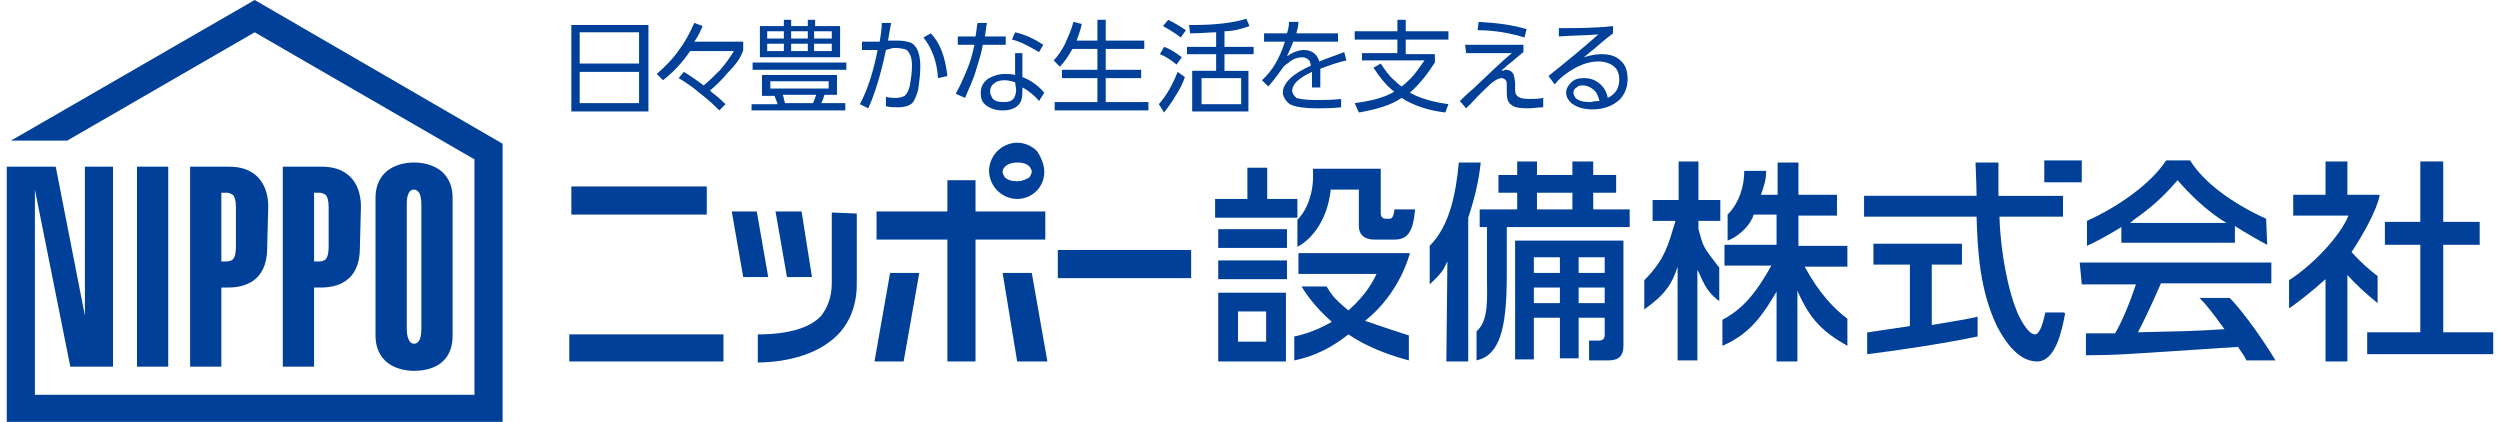 <?xml version="1.0" encoding="utf-8"?>
<!-- Generator: Adobe Illustrator 25.0.0, SVG Export Plug-In . SVG Version: 6.00 Build 0)  -->
<svg version="1.1" id="レイヤー_1" xmlns="http://www.w3.org/2000/svg" xmlns:xlink="http://www.w3.org/1999/xlink" x="0px"
	 y="0px" viewBox="0 0 238.7 40.5" style="enable-background:new 0 0 238.7 40.5; width: 240px;" xml:space="preserve">
<style type="text/css">
	.st0{fill:#004098;}
</style>
<g>
	<path class="st0" d="M15.5,35.2h-3V16h3V35.2z M25,23.8c0,3.3-2.3,3.8-3.7,3.8h-0.7v7.6h-3V16h3.7c1.2,0,2.1,0.3,2.8,1
		c0.6,0.6,1,1.6,1,2.8L25,23.8L25,23.8z M21.1,25.1c0.3,0,0.5-0.1,0.6-0.2c0.2-0.2,0.3-0.6,0.3-1.2v-3.8c0-0.6-0.1-1-0.3-1.2
		c-0.2-0.1-0.3-0.2-0.6-0.2h-0.5v6.6L21.1,25.1L21.1,25.1z M33.9,23.8c0,3.3-2.3,3.8-3.7,3.8h-0.7v7.6h-3V16h3.7
		c1.2,0,2.1,0.3,2.8,1c0.6,0.6,1,1.6,1,2.8L33.9,23.8L33.9,23.8z M30.6,18.7c-0.2-0.1-0.3-0.2-0.6-0.2h-0.5v6.6H30
		c0.3,0,0.5-0.1,0.6-0.2c0.2-0.2,0.3-0.6,0.3-1.2v-3.8C30.9,19.3,30.8,18.9,30.6,18.7 M42.8,32.2c0,3.1-2.6,3.4-3.7,3.4
		c-0.8,0-2-0.2-2.8-1c-0.6-0.6-0.9-1.4-0.9-2.4V19c0-1,0.3-1.8,0.9-2.4c0.8-0.8,2-1,2.8-1c0.8,0,2,0.2,2.8,1
		c0.6,0.6,0.9,1.4,0.9,2.4L42.8,32.2L42.8,32.2z M39.5,18.4c-0.1-0.1-0.2-0.2-0.4-0.2c-0.7,0-0.7,1.1-0.7,1.4v11.9
		c0,0.7,0.1,1,0.3,1.3c0.1,0.1,0.2,0.2,0.4,0.2c0.2,0,0.3-0.1,0.4-0.2c0.2-0.2,0.3-0.6,0.3-1.3V19.7C39.8,19,39.7,18.6,39.5,18.4
		 M7.5,30.3V16h2.7v19.2H6.1l-3.4-17v19.7h42.2V15.3L23.8,3.1l-18,10.4H0.4L23.8,0l23.8,13.8v26.8H0V16h4.7L7.5,30.3z"/>
	<polygon class="st0" points="93,20.3 93,17.3 90.3,17.3 90.3,20.3 83.5,20.3 83.5,23 90.3,23 90.3,34.7 93,34.7 93,23 99.7,23 
		99.7,20.3 	"/>
	<rect x="54.2" y="17.9" class="st0" width="13" height="2.7"/>
	<rect x="54" y="32.1" class="st0" width="14.8" height="2.6"/>
	<polygon class="st0" points="84.8,26.2 83.3,34.7 86.1,34.7 87.6,26.2 	"/>
	<polygon class="st0" points="98.4,26.2 95.6,26.2 97,34.7 99.9,34.7 	"/>
	<polygon class="st0" points="72,20.3 69.6,20.3 70.7,26.6 73.1,26.6 	"/>
	<polygon class="st0" points="76.3,20.3 73.8,20.3 74.9,26.6 77.3,26.6 	"/>
	<path class="st0" d="M79.2,20.4v6.8c0,1.3-0.4,2.3-1,3.1c-1.1,1.2-3.2,1.8-6.1,1.8v2.7c1.2,0,5.1-0.2,7.5-2.5c1.3-1.2,2-3,2-5v-6.8
		L79.2,20.4L79.2,20.4z"/>
	<path class="st0" d="M99.6,16.5c0,1.5-1.2,2.6-2.6,2.6c-0.7,0-1.4-0.3-1.9-0.8c-0.5-0.5-0.8-1.2-0.8-1.9c0-0.7,0.3-1.4,0.8-1.9
		c0.5-0.5,1.2-0.8,1.9-0.8s1.4,0.3,1.9,0.8C99.3,15.1,99.6,15.8,99.6,16.5 M98.4,16.5c0-0.2-0.1-0.3-0.2-0.5
		c-0.3-0.3-0.7-0.4-1.2-0.4c-0.8,0-1.4,0.4-1.4,0.9c0,0.2,0.1,0.3,0.2,0.5c0.3,0.3,0.7,0.4,1.2,0.4s0.9-0.2,1.2-0.4
		C98.3,16.8,98.4,16.6,98.4,16.5"/>
	<path class="st0" d="M155.2,23.1v10.1c0,1.4-1,1.4-1.6,1.4h-1.7v-1.9h0.8c0.5,0,0.7-0.1,0.7-0.6v-1.6h-2.5v3.9h-1.8v-3.9h-2.5v4
		h-1.8V23.1H155.2z M146.6,26.2h2.5v-1.5h-2.5V26.2z M146.6,29.1h2.5v-1.5h-2.5V29.1z M150.9,26.2h2.5v-1.5h-2.5V26.2z M150.9,29.1
		h2.5v-1.5h-2.5V29.1z M144.9,15.5h2v1.3h3.4v-1.3h2v1.3h2.2v1.7h-2.2v1.6h3.5v1.7H144v4.7c0,5.1-0.7,7.6-2.9,8.1v-2.8
		c1.2-1,1-3.3,1-5.1v-4.9h-0.7v-1.7h3.6v-1.6h-1.8v-1.7h1.8V15.5z M146.9,20.1h3.4v-1.6h-3.4V20.1z M138.3,25.1L138.3,25.1
		c-0.4,0.7-0.2,0.8-1.7,2.2v-3.7c1.9-1.9,2.5-4.9,2.8-8h2.1c-0.1,0.9-0.3,2.6-1.2,5.3v13.8h-2.1L138.3,25.1L138.3,25.1z"/>
	<path class="st0" d="M162.4,22v-0.8h2.1v-2h-2.1v-3.7h-1.9v3.7h-2.5v2h2.2c-0.7,2.3-1,3.7-3,5.7v2.8c2-1.4,2.7-2.5,3.2-4.1h0v9h1.9
		v-8.7h0c0.5,0.9,0.7,2,2.1,3v-3.2C162.8,23.6,162.9,23.8,162.4,22"/>
	<path class="st0" d="M172.6,25.6h4.1v-2h-4.7v-2.9h3.7v-2h-3.7v-3.1h-2v3.1h-1.6c0.3-0.9,0.5-1.4,0.5-2.3h-2.1
		c0,1.5-0.5,3.1-1.6,4.2v2.5c1.3-0.5,2.3-1.7,2.5-2.5h2.2v2.9h-5v2h4.5c-1.5,2.7-2.8,4.2-4.7,5.2v2.5c2.8-1.2,4-3.2,5.2-5.2h0v6.7h2
		v-6.8h0c1.2,2.8,2.5,4,4.8,5.3v-2.6C175.5,29.7,174,28.2,172.6,25.6"/>
	<rect x="100.9" y="24" class="st0" width="12.8" height="2.7"/>
	<path class="st0" d="M227.6,29.1v-2.6c-0.7-0.5-1.8-1.5-2.5-2.3c2.6-4,2.7-5.5,2.7-5.5h-3.1v-3.2h-2.1v3.2h-3.1v2h5.3
		c-0.8,2-3.5,4.8-5.7,6.2v2.6l0,0.1c0.5-0.3,2.3-1.7,3.5-2.8v7.9h2.1v-8.3C225.5,27.3,226.6,28.3,227.6,29.1L227.6,29.1z"/>
	<polygon class="st0" points="233.9,31.9 233.9,23.5 237.4,23.5 237.4,21.3 233.9,21.3 233.9,15.5 231.7,15.5 231.7,21.3 
		228.3,21.3 228.3,23.5 231.7,23.5 231.7,31.9 226.6,31.9 226.6,34 238.7,34 238.7,31.9 	"/>
	<path class="st0" d="M199.2,27.3h5.2c-0.6,1.8-1.3,3.5-2,4.7c-1,0-2.4,0-2.8,0v2.1c3.1,0,3.9-0.1,14.6-0.8c0.5,0.8,0.6,0.8,0.8,1.3
		h2.8c-1.7-2.8-3.5-5.1-4.4-6h-2.9c0.6,0.6,1.1,1.2,2.4,3c-3.1,0.2-4.1,0.2-8.3,0.3c0.6-1.2,1.2-2.4,2.2-4.7h10.6v-2h-18.4
		L199.2,27.3L199.2,27.3z"/>
	<path class="st0" d="M216.9,21c-3.3-1.5-6-3.5-7.3-5.6h-2.3c-1.5,2.3-4.7,4.5-7.6,5.8v2.4c0.7-0.3,2-1,3.3-1.8v1.5h10.9v-1.6
		c1.1,0.7,2.5,1.5,3.1,1.8L216.9,21L216.9,21z M203.8,21.4c0.2-0.1,0.3-0.2,0.4-0.3v0c2.3-1.6,3.4-2.9,4.2-3.8
		c1.3,1.5,2.7,2.8,4.2,3.8c0.2,0.1,0.3,0.2,0.5,0.3H203.8z"/>
	<path class="st0" d="M184.8,25.4h2.9v-2h-8.5v2h3.5v5.9c-0.5,0.1-2.8,0.4-3.3,0.5c-0.3,0-0.3,0.1-0.8,0.1V34
		c2.5-0.3,7.3-1,10.6-1.7v-1.9c-0.8,0.2-2,0.4-4.4,0.8L184.8,25.4L184.8,25.4z"/>
	<rect x="195.6" y="15.4" class="st0" width="3.6" height="2.1"/>
	<path class="st0" d="M195.7,30c-0.2,0.9-0.5,2.1-1,2.1c-0.7,0-1.6-1.8-1.8-2.4c-0.7-1.7-1.5-5.3-1.6-8.9h6.1v-2h-6.2
		c0-1.5,0-2.2,0-3.2H189c0,0.3,0.1,2.2,0.1,3.2h-10.8v2h10.8c0.1,3.3,0.3,7.1,2,10.6c0.5,0.9,1.8,3.3,3.8,3.3c1.8,0,2.4-3,2.7-4.6
		l-0.1-0.1L195.7,30L195.7,30z"/>
	<path class="st0" d="M116.3,34.7h6.5v-6.6h-6.5V34.7z M120.9,32.8h-2.7v-2.9h2.7V32.8z"/>
	<polygon class="st0" points="121,19.1 121,16.1 119.1,16.1 119.1,19.1 116,19.1 116,20.9 123.9,20.9 123.9,19.1 	"/>
	<rect x="116.3" y="25" class="st0" width="6.6" height="1.8"/>
	<rect x="116.3" y="22" class="st0" width="6.6" height="1.8"/>
	<path class="st0" d="M134.7,24.3H124v2h7.5c-0.3,0.6-0.9,1.9-2.7,3.5c-1.6-1.3-1.7-1.7-2.1-2.3h-2.4c0.3,0.5,1.1,1.8,2.9,3.4
		c-1.4,0.8-2.6,1.2-3.6,1.4v2.3l0,0c0.9-0.2,2.8-0.6,5.2-2.5c2.2,1.5,4.7,2.2,5.8,2.5v-2.4c-1.9-0.6-4.2-1.4-4.2-1.4
		C133.8,28.1,134.7,24.3,134.7,24.3"/>
	<path class="st0" d="M133.2,20.1c0,0.1,0,0.1,0,0.2c-0.1,0.5-0.2,0.7-0.5,0.7h-0.3c-0.4,0-0.5-0.3-0.5-0.5v-4.3h-6.5
		c0,0.2,0,0.5,0,0.9c0,0.9-0.3,2.8-1.5,4v2.6c1.5-0.8,2.9-2.7,3.2-5.5h2.7v3.5c0,0.2,0,1.3,1.5,1.3h1.9c1.2,0,1.8-0.6,2-2.9
		L133.2,20.1L133.2,20.1z"/>
	<g>
		<path class="st0" d="M54.2,2.4h7.4v8.3h-7.4V2.4z M55,6.1h5.7V3.1H55V6.1z M55,6.9v3h5.7v-3H55z"/>
		<path class="st0" d="M67.5,8.7c0.5,0.4,1,0.8,1.5,1.3l-0.6,0.6c-0.5-0.5-1-1-1.8-1.6c-0.7-0.6-1.4-1.1-2.1-1.5l0.5-0.6
			c0.5,0.3,1.1,0.7,1.9,1.3c0.5-0.4,1-0.9,1.6-1.5c0.6-0.7,1-1.3,1.3-1.8h-4.2C64.8,6.1,63.9,7,63,7.7l-0.6-0.6
			c0.8-0.7,1.6-1.5,2.2-2.4c0.6-0.8,1-1.6,1.4-2.5l0.8,0.3c-0.2,0.5-0.5,1.1-0.8,1.5h4.7v0.8C70.5,5.5,70,6.2,69.2,7
			C68.7,7.6,68.1,8.2,67.5,8.7z"/>
		<path class="st0" d="M80.6,6v0.7h-9V6H80.6z M79.7,7.2v1.9h-1.2c-0.1,0.3-0.2,0.6-0.3,0.8h2.3v0.7h-9V10H74
			c-0.1-0.3-0.2-0.6-0.3-0.8h-1.2V7.2H79.7z M72.3,2.5h2.3V1.9h0.7v0.6h1.6V1.9h0.7v0.6H80v3h-7.7L72.3,2.5L72.3,2.5z M74.6,3H73
			v0.7h1.6V3z M74.6,4.2H73v0.7h1.6V4.2z M78.9,7.8h-5.6v0.7h5.6V7.8z M77.7,9.1h-3.2c0,0.1,0.1,0.2,0.1,0.4c0,0.1,0.1,0.2,0.1,0.4
			h2.7C77.5,9.7,77.6,9.4,77.7,9.1z M76.9,3h-1.6v0.7h1.6V3z M76.9,4.2h-1.6v0.7h1.6V4.2z M79.2,3h-1.7v0.7h1.7V3z M79.2,4.2h-1.7
			v0.7h1.7V4.2z"/>
		<path class="st0" d="M84.4,4.8c-0.5,2.4-1.1,4.3-1.7,5.6L81.9,10c0.8-1.5,1.3-3.2,1.7-5.2l-1.5,0V4h1.7c0.1-0.6,0.2-1.2,0.2-1.8
			l0.9,0c-0.1,0.5-0.2,1.1-0.3,1.7h1c0.5,0,0.9,0.1,1.2,0.2c0.6,0.3,0.9,1.1,0.9,2.3c0,0.7-0.1,1.5-0.2,2.2
			c-0.2,0.7-0.4,1.2-0.7,1.4c-0.3,0.2-0.7,0.3-1.2,0.3c-0.4,0-0.8,0-1.2-0.1l0-0.9c0.4,0.1,0.7,0.1,1,0.1c0.3,0,0.6-0.1,0.8-0.2
			c0.2-0.2,0.4-0.5,0.5-1c0.1-0.6,0.2-1.2,0.2-1.9c0-0.8-0.2-1.2-0.5-1.5c-0.2-0.1-0.6-0.2-1.3-0.2L84.4,4.8z M88.7,3.2
			c0.9,0.9,1.4,2.3,1.6,4.1l-0.9,0.2c-0.1-1.6-0.6-2.9-1.4-3.9L88.7,3.2z"/>
		<path class="st0" d="M93.9,3.5h2v0.8h-2.2C93.6,5,93.3,5.9,93,6.9c-0.2,0.7-0.6,1.5-1,2.5L91.1,9c0.4-0.7,0.8-1.6,1.2-2.6
			c0.2-0.5,0.4-1.2,0.6-2.1h-1.6V3.5H93c0.1-0.5,0.1-0.9,0.2-1.3l0.9,0C94,2.6,94,3,93.9,3.5z M97.5,5l0,2.4
			c0.8,0.3,1.5,0.8,2.1,1.5l-0.5,0.8c-0.4-0.5-1-1-1.6-1.3v0.4c0,0.6-0.1,1-0.4,1.3c-0.3,0.3-0.8,0.5-1.5,0.5
			c-0.7,0-1.2-0.2-1.6-0.5c-0.4-0.3-0.5-0.7-0.5-1.2c0-0.6,0.3-1.1,0.8-1.4c0.4-0.2,0.9-0.4,1.5-0.4c0.3,0,0.7,0,1,0.1l0-2.1H97.5z
			 M96.8,7.9c-0.3-0.1-0.7-0.2-1-0.2c-0.4,0-0.8,0.1-1,0.3c-0.3,0.2-0.4,0.5-0.4,0.8c0,0.2,0.1,0.4,0.2,0.6c0.2,0.3,0.6,0.4,1.1,0.4
			c0.5,0,0.8-0.1,1-0.4c0.1-0.2,0.2-0.4,0.2-0.8L96.8,7.9L96.8,7.9z M99.5,4.3L99.1,5c-0.9-0.5-1.7-1-2.6-1.2l0.3-0.7
			C97.7,3.3,98.6,3.7,99.5,4.3z"/>
		<path class="st0" d="M102.7,3.9h2v-2h0.8v2h3.7v0.8h-3.7v2h3.4v0.8h-3.4v2.3h4.1v0.8h-9V9.8h4.1V7.5h-3.4V6.7h3.4v-2h-2.4
			c-0.4,0.7-0.8,1.3-1.2,1.7l-0.6-0.6c0.4-0.4,0.8-1,1.1-1.6c0.3-0.7,0.6-1.3,0.8-2.1l0.8,0.2C103.1,2.8,102.9,3.4,102.7,3.9z"/>
		<path class="st0" d="M111.1,4.5c0.6,0.2,1.2,0.6,1.7,1l-0.5,0.7c-0.6-0.5-1.1-0.8-1.6-1L111.1,4.5z M113.1,7.4
			c-0.2,0.6-0.5,1.2-0.9,1.8c-0.4,0.7-0.8,1.2-1.1,1.6l-0.5-0.8c0.7-0.8,1.3-1.8,1.8-3.1L113.1,7.4z M111.5,1.9
			c0.6,0.3,1.1,0.6,1.7,1l-0.5,0.7c-0.5-0.4-1-0.7-1.7-1.1L111.5,1.9z M116.9,3v1.5h2.8v0.7h-2.8v1.6h2.3v3.9h-5.4V6.8h2.3V5.2h-2.8
			V4.5h2.8V3.1c-0.6,0-1.4,0.1-2.5,0.1l-0.1-0.8h0.4c2.1,0,3.8-0.2,5.1-0.6l0.3,0.7C118.5,2.8,117.7,3,116.9,3z M118.5,7.5h-3.8V10
			h3.8V7.5z"/>
		<path class="st0" d="M123.8,3.2h4V4h-4.3c-0.2,0.5-0.4,1-0.6,1.4c0.3-0.2,0.5-0.3,0.7-0.4c0.3-0.1,0.6-0.2,0.9-0.2
			c0.8,0,1.3,0.4,1.5,1.1c1-0.4,1.9-0.7,2.4-0.9l0.2,0.8c-0.9,0.2-1.7,0.5-2.5,0.8c0,0.3,0,0.7,0,1.1c0,0.3,0,0.5,0,0.7h-0.8
			c0-0.3,0-0.6,0-0.9c0-0.2,0-0.4,0-0.6c-1.3,0.6-1.9,1.2-1.9,1.8c0,0.3,0.2,0.5,0.4,0.7c0.3,0.1,0.9,0.2,1.7,0.2
			c0.9,0,1.8,0,2.6-0.1l0,0.8c-0.9,0.1-1.7,0.1-2.3,0.1c-1.1,0-1.9-0.1-2.4-0.3c-0.3-0.1-0.5-0.3-0.7-0.6c-0.1-0.2-0.2-0.4-0.2-0.6
			c0-0.9,0.9-1.8,2.7-2.6c0-0.1-0.1-0.3-0.1-0.4c-0.1-0.2-0.4-0.4-0.7-0.4c-0.4,0-0.8,0.1-1.2,0.4c-0.2,0.2-0.5,0.3-0.7,0.6
			c-0.7,1-1.2,1.6-1.4,1.8l-0.6-0.6c1-0.9,1.7-2.1,2.2-3.7h-2V3.2h2.2c0.1-0.3,0.2-0.7,0.2-1.1l0.9,0C124,2.5,123.9,2.8,123.8,3.2z"
			/>
		<path class="st0" d="M134.7,8.9c1.1,0.6,2.3,0.9,3.7,1.1l-0.3,0.8c-1.7-0.2-3.1-0.7-4.2-1.4c-1,0.7-2.4,1.1-4.1,1.4l-0.4-0.9
			c1.5-0.2,2.8-0.5,3.8-1.1c-0.8-0.6-1.4-1.4-2-2.3l0.7-0.4c0.4,0.6,0.8,1.2,1.3,1.6c0.2,0.2,0.4,0.4,0.7,0.6
			c0.3-0.2,0.6-0.5,0.9-0.8c0.4-0.4,0.8-1,1.3-1.7h-6V5.1h3.4V3.8h-4.1V3h4.1V1.9h0.8V3h4.1v0.8h-4.1v1.4h2.8v0.8
			C136.4,7.1,135.6,8.1,134.7,8.9z"/>
		<path class="st0" d="M140,4.3h5.6V5c0,0-0.5,0.4-1.2,1c0,0-0.3,0.2-0.7,0.6c-0.1,0-0.1,0.1-0.2,0.2c0.2,0,0.3-0.1,0.4-0.1
			c0.4,0,0.7,0.2,0.8,0.6c0,0.1,0.1,0.4,0.1,0.7v0.4c0,0.4,0,0.6,0.2,0.8c0.2,0.2,0.5,0.3,1.2,0.3c0.3,0,0.8,0,1.3-0.1l0,0.9
			c-0.5,0-1,0.1-1.5,0.1c-0.8,0-1.3-0.1-1.5-0.3c-0.4-0.2-0.5-0.7-0.5-1.2V8.3c0-0.3,0-0.5-0.1-0.6c-0.1-0.1-0.2-0.2-0.4-0.2
			c-0.3,0-0.6,0.2-1,0.5c-0.3,0.3-1,0.9-1.9,1.9l-0.5,0.5l-0.6-0.7c0.3-0.3,0.7-0.7,1.3-1.2c1.6-1.5,2.8-2.7,3.7-3.4l-4.4,0L140,4.3
			L140,4.3z M141.3,2.1c1.8,0.1,3.3,0.3,4.6,0.7l-0.2,0.8c-1.3-0.4-2.8-0.7-4.5-0.7L141.3,2.1z"/>
		<path class="st0" d="M149,2.7c1.8,0,3.5,0,5.2-0.2v0.7c-0.1,0.1-0.7,0.5-1.7,1.4L152,5l-0.6,0.5c0.6-0.2,1.2-0.3,1.7-0.3
			c0.8,0,1.4,0.2,1.8,0.6c0.5,0.4,0.7,1,0.7,1.8c0,0.8-0.3,1.5-0.8,2c-0.7,0.6-1.5,0.9-2.6,0.9c-0.8,0-1.5-0.2-2-0.6
			c-0.3-0.3-0.5-0.6-0.5-1c0-0.4,0.2-0.7,0.5-1c0.3-0.3,0.7-0.4,1.2-0.4c0.7,0,1.2,0.2,1.7,0.7c0.3,0.3,0.5,0.7,0.6,1.2
			c0.8-0.4,1.1-1,1.1-1.8c0-0.5-0.2-1-0.5-1.2c-0.3-0.3-0.9-0.5-1.5-0.5c-1,0-2,0.4-3,1.1c-0.4,0.3-0.8,0.6-1.2,1.1L148,7.3
			c1.5-1.2,3.1-2.5,4.8-4c-1.1,0.1-2.4,0.1-3.8,0.2L149,2.7L149,2.7z M152.9,9.7c-0.1-0.4-0.2-0.6-0.3-0.8c-0.3-0.4-0.8-0.7-1.3-0.7
			c-0.2,0-0.4,0-0.6,0.2c-0.2,0.1-0.3,0.3-0.3,0.5c0,0.2,0.1,0.3,0.2,0.5c0.3,0.3,0.8,0.4,1.5,0.4C152.4,9.7,152.7,9.7,152.9,9.7z"
			/>
	</g>
</g>
</svg>

